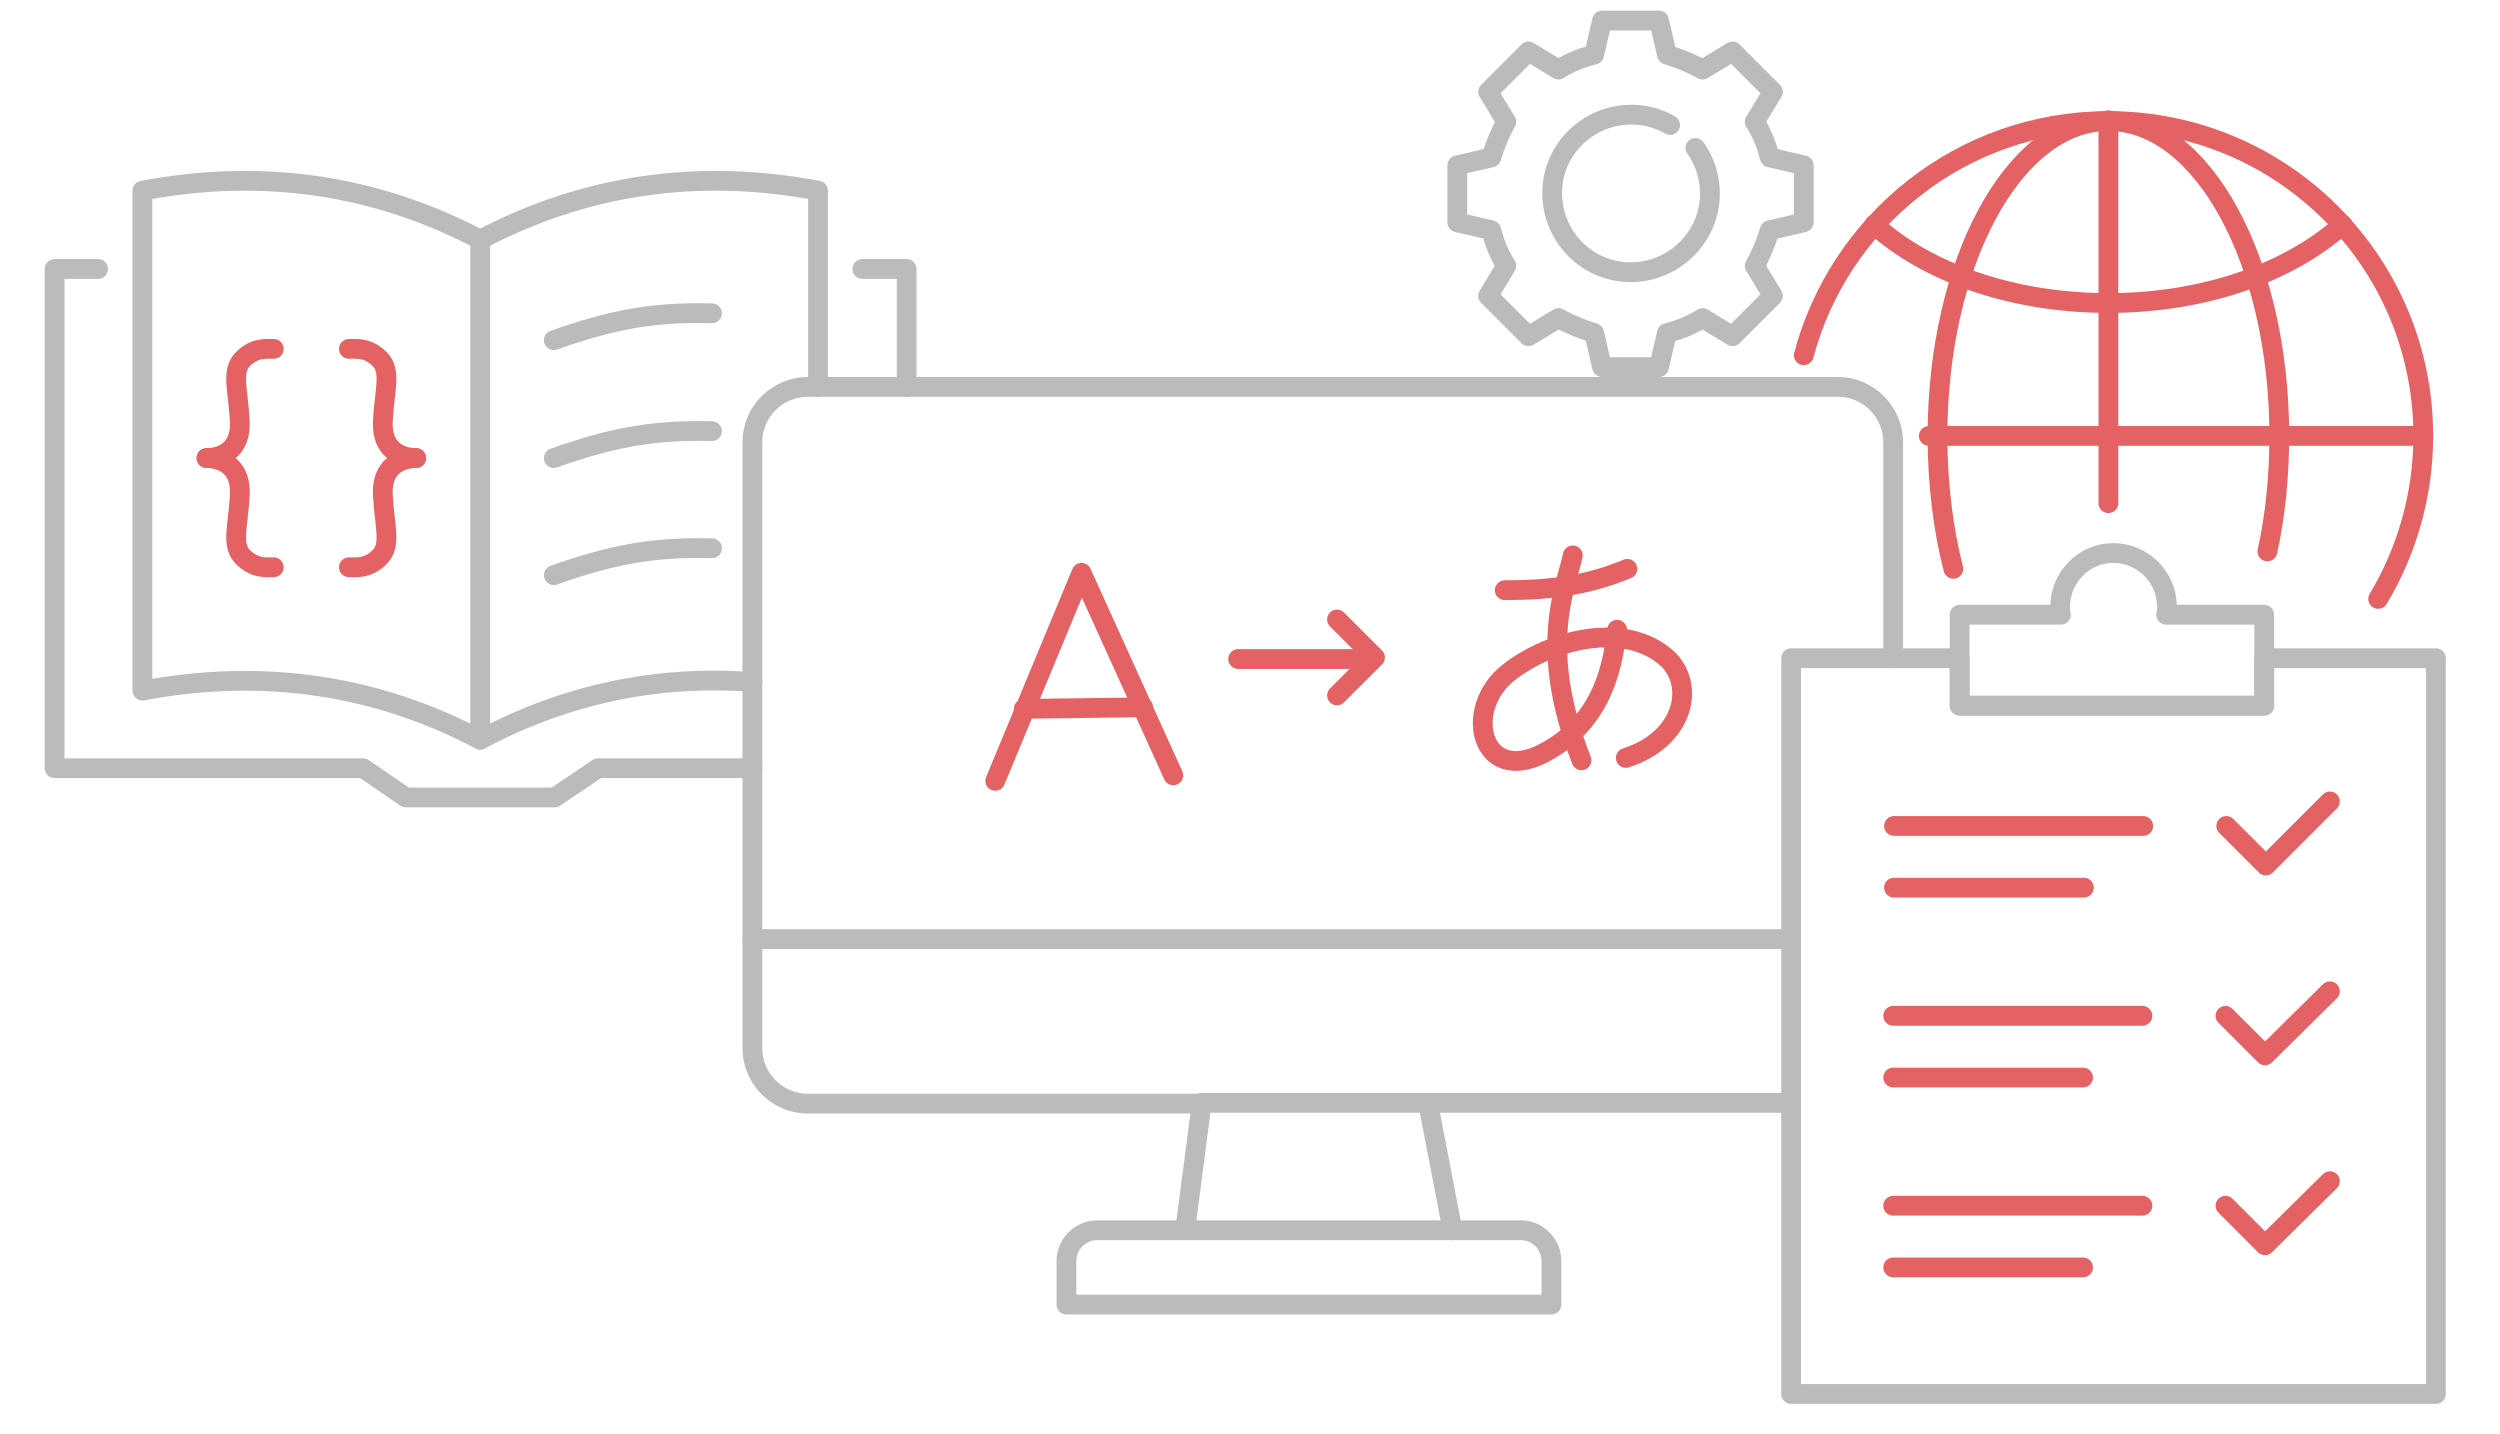 <?xml version="1.0" encoding="utf-8"?>
<!-- Generator: Adobe Illustrator 24.1.0, SVG Export Plug-In . SVG Version: 6.00 Build 0)  -->
<svg version="1.1" id="Layer_1" xmlns="http://www.w3.org/2000/svg" xmlns:xlink="http://www.w3.org/1999/xlink" x="0px" y="0px"
	 viewBox="0 0 316 181.3" style="enable-background:new 0 0 316 181.3;" xml:space="preserve">
<style type="text/css">
	.st0{fill:none;stroke:#E46264;stroke-width:2.5;stroke-linecap:round;stroke-linejoin:round;stroke-miterlimit:10;}
	.st1{fill:none;stroke:#BBBBBB;stroke-width:2.5;stroke-linecap:round;stroke-linejoin:round;stroke-miterlimit:10;}
</style>
<g>
	<path class="st0" d="M228,44.9c4.5-17,20-29.6,38.5-29.6c22,0,39.8,17.8,39.8,39.8c0,7.5-2.1,14.6-5.7,20.6"/>
	<path class="st0" d="M246.9,71.9c-1.3-5.1-2-10.8-2-16.8c0-22,9.7-39.8,21.6-39.8c11.9,0,21.6,17.8,21.6,39.8
		c0,5.1-0.5,10.1-1.5,14.6"/>
	<path class="st0" d="M236.9,28.4c6.6,6,17.4,9.9,29.6,9.9c12.2,0,22.9-3.9,29.6-9.9"/>
	<line class="st0" x1="243.8" y1="55.1" x2="306.3" y2="55.1"/>
	<line class="st0" x1="266.5" y1="63.6" x2="266.5" y2="15.2"/>
</g>
<path class="st1" d="M214.3,18.7c2.2,3.1,2.5,7.3,0.5,10.7c-2.8,4.8-8.9,6.4-13.6,3.7c-4.8-2.8-6.4-8.9-3.7-13.6
	c2.8-4.8,8.9-6.4,13.6-3.7"/>
<path class="st1" d="M201.5,6.9c-1.6,0.4-3.1,1-4.5,1.9l-3.8-2.3l-5.1,5.1l2.3,3.8c-0.8,1.4-1.4,2.9-1.9,4.5l-4.3,1v7.2l4.3,1
	c0.4,1.6,1,3.1,1.9,4.5l-2.3,3.8l5.1,5.1l3.8-2.3c1.4,0.8,2.9,1.4,4.5,1.9l1,4.3h7.2l1-4.3c1.6-0.4,3.1-1,4.5-1.9l3.8,2.3l5.1-5.1
	l-2.3-3.8c0.8-1.4,1.4-2.9,1.9-4.5l4.3-1v-7.2l-4.3-1c-0.4-1.6-1-3.1-1.9-4.5l2.3-3.8L219,6.5l-3.8,2.3c-1.4-0.8-2.9-1.4-4.5-1.9
	l-1-4.3h-7.2L201.5,6.9z"/>
<path class="st1" d="M286.2,77.7v11.5h-38.5V77.7h12.8c-0.1-0.3-0.1-0.7-0.1-1c0-3.7,3-6.8,6.7-6.8c3.7,0,6.8,3,6.8,6.8
	c0,0.3,0,0.7-0.1,1H286.2z"/>
<g>
	<line class="st0" x1="239.4" y1="104.4" x2="270.9" y2="104.4"/>
	<line class="st0" x1="263.4" y1="112.2" x2="239.4" y2="112.2"/>
	<polyline class="st0" points="281.4,104.4 286.4,109.4 294.5,101.3 	"/>
</g>
<g>
	<line class="st0" x1="239.3" y1="128.4" x2="270.8" y2="128.4"/>
	<line class="st0" x1="263.3" y1="136.2" x2="239.3" y2="136.2"/>
	<polyline class="st0" points="281.3,128.4 286.3,133.4 294.5,125.3 	"/>
</g>
<g>
	<line class="st0" x1="239.3" y1="152.4" x2="270.8" y2="152.4"/>
	<line class="st0" x1="263.3" y1="160.2" x2="239.3" y2="160.2"/>
	<polyline class="st0" points="281.3,152.4 286.3,157.4 294.5,149.3 	"/>
</g>
<g>
	<polyline class="st1" points="239.3,83.2 226.4,83.2 226.4,118.7 	"/>
	<polyline class="st1" points="239.3,83.2 247.7,83.2 247.7,89.2 286.2,89.2 286.2,83.2 307.9,83.2 307.9,176.2 226.4,176.2 
		226.4,139.4 	"/>
	<line class="st1" x1="226.4" y1="118.7" x2="226.4" y2="139.4"/>
	<path class="st1" d="M95.1,118.7v13.8c0,3.8,3.1,7,7,7h49.8"/>
	<line class="st1" x1="151.9" y1="139.4" x2="180.5" y2="139.4"/>
	<line class="st1" x1="180.5" y1="139.4" x2="226.4" y2="139.4"/>
	<path class="st1" d="M103.4,48.9h-1.3c-3.8,0-7,3.1-7,7v30.3"/>
	<line class="st1" x1="95.1" y1="97.1" x2="95.1" y2="86.2"/>
	<line class="st1" x1="95.1" y1="97.1" x2="95.1" y2="118.7"/>
	<line class="st1" x1="114.6" y1="48.9" x2="103.4" y2="48.9"/>
	<path class="st1" d="M239.3,83.2V55.9c0-3.8-3.1-7-7-7H114.6"/>
	<line class="st1" x1="95.1" y1="118.7" x2="226.4" y2="118.7"/>
	<path class="st1" d="M149.8,155.5h-11.1c-2.1,0-3.9,1.7-3.9,3.9v5.5h61.3v-5.5c0-2.1-1.7-3.9-3.9-3.9h-8.7"/>
	<line class="st1" x1="149.8" y1="155.5" x2="183.6" y2="155.5"/>
	<line class="st1" x1="151.9" y1="139.4" x2="149.8" y2="155.5"/>
	<line class="st1" x1="183.6" y1="155.5" x2="180.5" y2="139.4"/>
	<path class="st1" d="M103.4,48.9V34v-9.9c-15.3-2.9-29.6-0.7-42.7,6.2"/>
	<path class="st1" d="M95.1,86.2c-12.2-0.9-23.7,1.6-34.4,7.3"/>
	<path class="st1" d="M60.7,30.3c-13.1-6.9-27.4-9.1-42.7-6.2V34v53.3c15.3-2.9,29.6-0.7,42.7,6.2"/>
	<path class="st1" d="M70,43c7.1-2.5,12.3-3.6,20-3.4"/>
	<path class="st1" d="M90,54.5c-7.7-0.2-12.9,0.9-20,3.4"/>
	<path class="st1" d="M90,69.3c-7.7-0.2-12.9,0.9-20,3.4"/>
	<polyline class="st1" points="12.4,34 6.9,34 6.9,97.1 45.9,97.1 51.3,100.8 70.1,100.8 75.6,97.1 95.1,97.1 	"/>
	<polyline class="st1" points="114.6,48.9 114.6,34 109,34 	"/>
	<line class="st1" x1="60.7" y1="30.3" x2="60.7" y2="93.4"/>
</g>
<g>
	<path class="st0" d="M26.1,57.9c0.6,0,4.5-0.1,4.2-4.8c-0.2-3.8-1.1-6.2,0.4-7.7c1.5-1.5,2.9-1.3,3.9-1.3"/>
	<path class="st0" d="M26.1,57.9c0.6,0,4.5,0.1,4.2,4.8c-0.2,3.8-1.1,6.2,0.4,7.7c1.5,1.5,2.9,1.3,3.9,1.3"/>
</g>
<g>
	<path class="st0" d="M52.6,57.9c-0.6,0-4.5-0.1-4.2-4.8c0.2-3.8,1.1-6.2-0.4-7.7c-1.5-1.5-2.9-1.3-3.9-1.3"/>
	<path class="st0" d="M52.6,57.9c-0.6,0-4.5,0.1-4.2,4.8c0.2,3.8,1.1,6.2-0.4,7.7c-1.5,1.5-2.9,1.3-3.9,1.3"/>
</g>
<g id="图层_2_1_">
	<g id="图层_1-2">
		<g id="Layer_13">
			<path class="st0" d="M198.8,70.2c-0.9,4.2-4.5,11.6,1.1,25.9"/>
			<path class="st0" d="M205.7,71.9c-4.8,2-9.4,2.7-15.5,2.7"/>
			<path class="st0" d="M204.4,79.6c-0.5,3.7-1.4,11.5-9.3,15.6s-10.3-5.6-4.4-10.2c5.2-4.1,14.6-6.6,20-1.8
				c3.6,3.3,2.3,10.2-5.2,12.6"/>
			<path class="st0" d="M125.8,98.7l10.9-26.3l0,0L148.3,98 M129.4,89.6l15.1-0.2"/>
		</g>
	</g>
</g>
<line class="st0" x1="156.5" y1="83.3" x2="172.8" y2="83.3"/>
<polyline class="st0" points="169,78.3 173.8,83.1 169,87.9 "/>
</svg>
